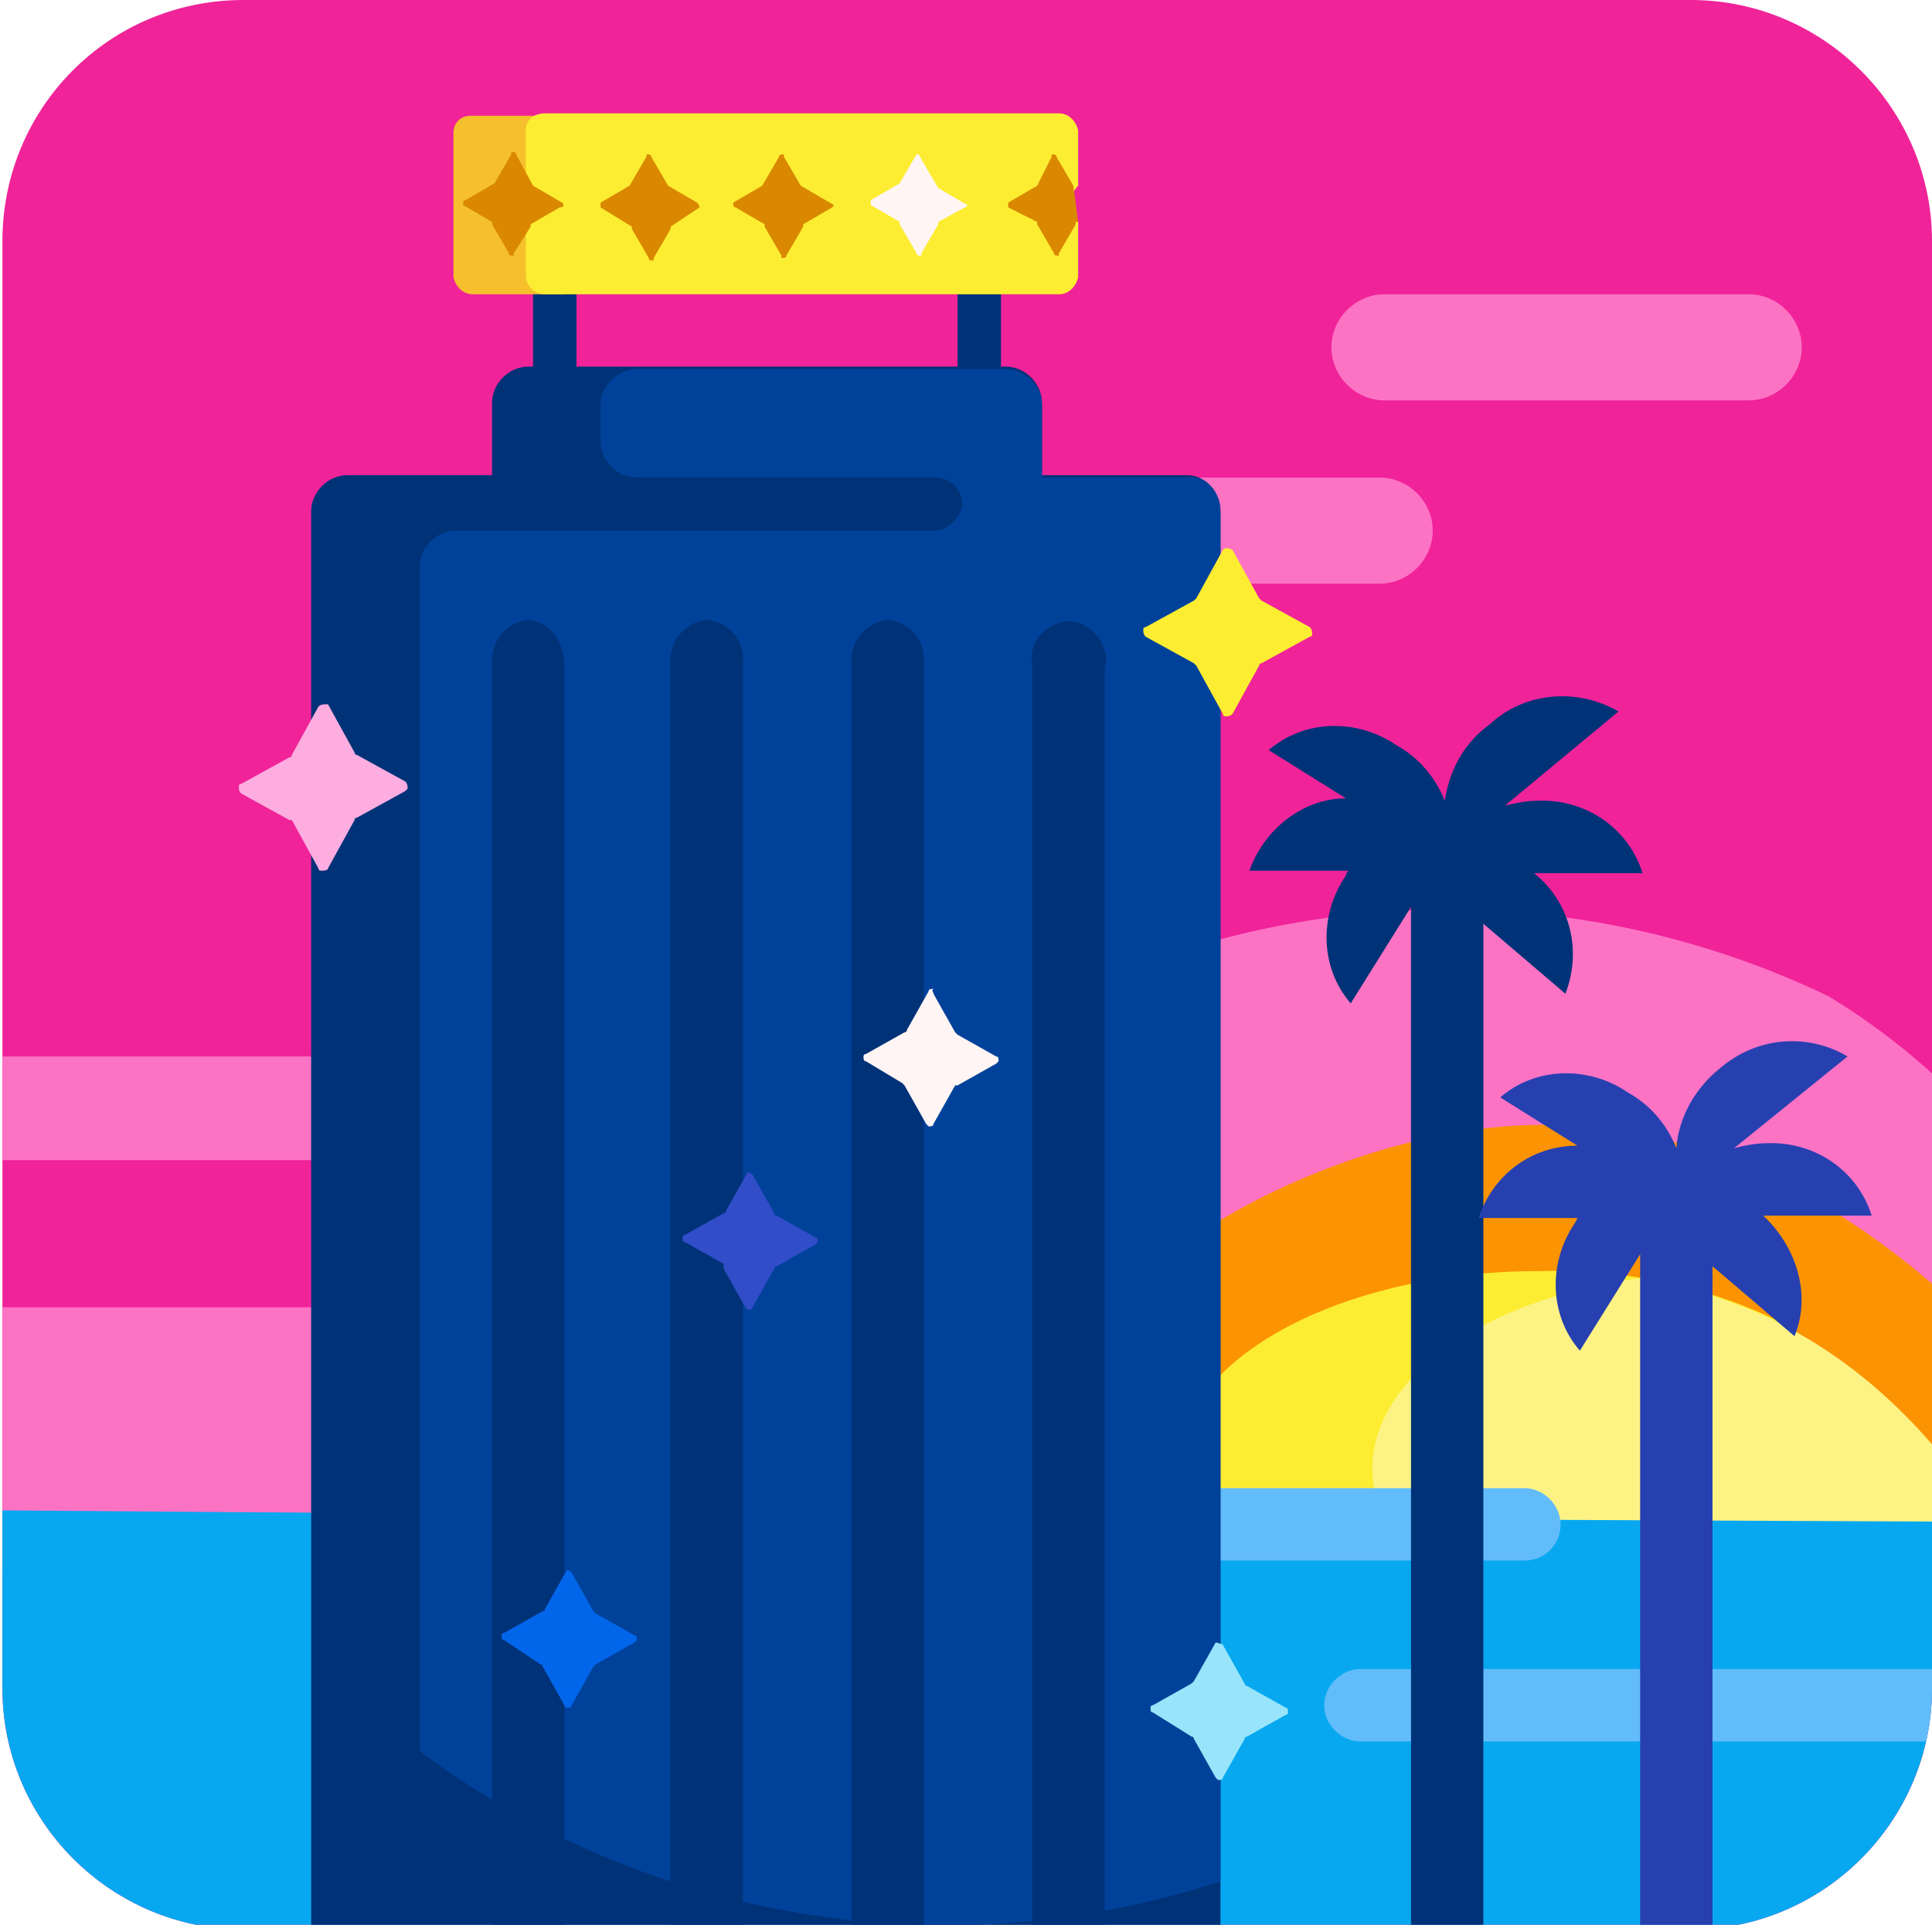 <?xml version="1.0" encoding="utf-8"?>
<!-- Generator: Adobe Illustrator 26.0.1, SVG Export Plug-In . SVG Version: 6.00 Build 0)  -->
<svg version="1.1" id="Layer_1" xmlns="http://www.w3.org/2000/svg" xmlns:xlink="http://www.w3.org/1999/xlink" x="0px" y="0px"
	 viewBox="0 0 80.1 79.8" style="enable-background:new 0 0 80.1 79.8;" xml:space="preserve">
<style type="text/css">
	.st0{fill:#F02399;}
	.st1{clip-path:url(#SVGID_00000044884498357161971100000011385051735001837485_);}
	.st2{fill:#FD73C4;}
	.st3{fill:#FC9302;}
	.st4{fill:#FDED32;}
	.st5{fill:#FDF385;}
	.st6{fill:#08A8F0;}
	.st7{fill:#63BCFA;}
	.st8{fill:#003278;}
	.st9{fill:#2740AF;}
	.st10{fill:#00429A;}
	.st11{fill:#F5C02C;}
	.st12{fill:#D98800;}
	.st13{fill:#FFF5F5;}
	.st14{fill:#FDADE0;}
	.st15{fill:#98E5FB;}
	.st16{fill:#0266EB;}
	.st17{fill:#314DC8;}
</style>
<g id="Layer_2_00000175305814496623862200000004345975909227336085_">
	<g id="Layer_1-2">
		<path class="st0" d="M10.1,0h60c5.5,0,10,4.5,10,10v60c0,5.5-4.5,10-10,10h-60c-5.5,0-10-4.5-10-10V10C0.1,4.5,4.5,0,10.1,0z"/>
		<g>
			<defs>
				<path id="SVGID_1_" d="M10.1,0h60c5.5,0,10,4.5,10,10v60c0,5.5-4.5,10-10,10h-60c-5.5,0-10-4.5-10-10V10C0.1,4.5,4.5,0,10.1,0z"
					/>
			</defs>
			<clipPath id="SVGID_00000147208810667291526000000016085393369317367462_">
				<use xlink:href="#SVGID_1_"  style="overflow:visible;"/>
			</clipPath>
			<g style="clip-path:url(#SVGID_00000147208810667291526000000016085393369317367462_);">
				<path class="st2" d="M39.8,22c0-1.2,1-2.2,2.2-2.2c0,0,0,0,0.1,0h15.1c1.2,0,2.2,1,2.2,2.2c0,1.2-1,2.2-2.2,2.2c0,0,0,0,0,0
					H42.1C40.9,24.2,39.9,23.3,39.8,22C39.8,22.1,39.8,22.1,39.8,22z M75.8,41.3c-16.5-7.9-36.3-2.4-46.4,12.9H-8.2
					c1,3.2,2.5,6.3,4.4,9.1c0.7,1.1,2,1.8,3.3,1.8h57.7l31.9,0.1c0.1-4-0.8-8-2.4-11.7C84.4,48.5,80.6,44.2,75.8,41.3L75.8,41.3z
					 M18.9,46c0-1.2-1.3-2.2-2.9-2.2H-3.2c0,1.5,0.2,2.9,0.5,4.3h18.7C17.6,48.2,18.9,47.2,18.9,46z M55.2,14.4c0-1.2,1-2.2,2.2-2.2
					l0,0h15.1c1.2,0,2.2,1,2.2,2.2s-1,2.2-2.2,2.2c0,0,0,0,0,0H57.4C56.2,16.6,55.2,15.6,55.2,14.4z"/>
				<path class="st3" d="M59.9,65.1H43.7c-0.6-1.3-0.8-2.7-0.8-4.2c0-7.3,10.9-13.5,19.5-14.2c14-1.1,23.1,12.3,23.6,13
					c-1.2,1.8-2.7,3.4-4.5,4.7C72.6,70.3,61.3,65.7,59.9,65.1z"/>
				<path class="st4" d="M74,54.9c-1.8,5.4-4.9,10.2-8.9,14.2c-0.4,0-0.9,0-1.3,0c-8.3,0-15-3.7-15-8.2s6.7-8.2,15-8.2
					C67.3,52.6,70.8,53.3,74,54.9L74,54.9z"/>
				<path class="st5" d="M65.8,68.4c-5.2-1.3-8.9-4.2-8.9-7.5c0-3.8,4.6-7,11-7.9c1.1,0.1,2.2,0.4,3.3,0.8c6.2,2,9.8,6.9,11.3,9.4
					C77.3,66,71.6,67.8,65.8,68.4L65.8,68.4z"/>
				<path class="st6" d="M83.2,63.1c-4.6,7,0.7,15-7.5,17.6c-3.6,1.1-31.4,0.5-36.1,0.8c-32.4,2.3-37.7,2-41.2-1.9
					c-1.6-1.8-4.1-6.2-1-17C21.5,62.8,59,63,83.2,63.1z"/>
				<path class="st7" d="M80.3,72.2H56.4c-0.8,0-1.5-0.7-1.5-1.5s0.7-1.5,1.5-1.5l0,0h23.9c0.8,0,1.5,0.7,1.5,1.5
					S81.2,72.2,80.3,72.2z M63.2,64.7h-24c-0.8,0-1.5-0.7-1.5-1.5c0-0.8,0.7-1.5,1.5-1.5h24c0.8,0,1.5,0.7,1.5,1.5
					C64.7,64,64.1,64.7,63.2,64.7z"/>
				<path class="st8" d="M50.6,21.2V84c-3.6,1.2-27.1,4.8-33.2,0.2c-1.6-1.2-3.1,1.3-4.5-0.1V21.2c0-0.8,0.7-1.5,1.5-1.5h6v-3
					c0-0.8,0.7-1.5,1.5-1.5h0.2v-4.5h1.8v4.5h15.8v-4.5h1.8v4.5h0.2c0.8,0,1.5,0.7,1.5,1.5v3h6C50,19.7,50.6,20.4,50.6,21.2z
					 M64.9,41.2l-3.4-2.9v45.3c-1,0.7-2,1.4-3,2v-48l-2.5,4c-1.3-1.5-1.3-3.7-0.2-5.3c0-0.1,0.1-0.2,0.1-0.2h-4.1c0.6-1.7,2.2-3,4-3
					l-3.2-2c1.5-1.3,3.7-1.3,5.3-0.2c0.9,0.5,1.6,1.3,2,2.3c0.2-1.3,0.8-2.4,1.9-3.2c1.4-1.3,3.6-1.5,5.3-0.5l-4.7,3.9
					c0.4-0.1,0.9-0.2,1.3-0.2c2-0.1,3.8,1.1,4.4,3h-4.5C65.1,37.4,65.6,39.4,64.9,41.2L64.9,41.2z"/>
				<path class="st9" d="M74.4,55.4l-3.4-2.9v27.9c-0.9,1.5-1.9,3-3,4.4V52l-2.5,4c-1.3-1.5-1.3-3.7-0.2-5.3l0.1-0.2h-4.1
					c0.6-1.8,2.2-3,4.1-3l-3.2-2c1.5-1.3,3.7-1.3,5.3-0.2c0.9,0.5,1.6,1.3,2,2.3c0.1-1.3,0.8-2.5,1.8-3.3c1.5-1.3,3.6-1.5,5.3-0.5
					l-4.7,3.8c0.4-0.1,0.9-0.2,1.3-0.2c2-0.1,3.8,1.1,4.4,3h-4.5C74.5,51.7,75.1,53.7,74.4,55.4z"/>
				<path class="st10" d="M50.6,21.2V78c-11.3,3.7-23.7,1.7-33.2-5.4V23.5c0-0.8,0.7-1.5,1.5-1.5h19.8c0.6,0,1.1-0.5,1.2-1.1
					c0-0.6-0.5-1.1-1.1-1.1H26.4c-0.8,0-1.5-0.7-1.5-1.5v-1.5c0-0.8,0.7-1.5,1.5-1.5h15.3c0.8,0,1.5,0.7,1.5,1.5v3h6
					C50,19.7,50.6,20.4,50.6,21.2z"/>
				<path class="st8" d="M45.8,27.6v64.1c-1,0.2-2,0.4-3,0.5V27.6c-0.2-0.8,0.4-1.6,1.2-1.8c0.8-0.2,1.6,0.4,1.8,1.2
					C45.9,27.2,45.9,27.4,45.8,27.6z M36.8,25.7c-0.9,0.1-1.6,0.9-1.5,1.9v64.5c1,0.1,2,0.2,3,0.2V27.6
					C38.4,26.6,37.8,25.8,36.8,25.7L36.8,25.7z M29.3,25.7c-0.9,0.1-1.6,0.9-1.5,1.9v62.6c1,0.4,2,0.7,3,1V27.6
					C30.9,26.6,30.3,25.8,29.3,25.7L29.3,25.7z M21.9,25.7c-0.9,0.1-1.6,0.9-1.5,1.9v58.4c1,0.7,2,1.4,3,2V27.6
					C23.4,26.6,22.8,25.8,21.9,25.7L21.9,25.7z"/>
				<path class="st11" d="M23.3,12.2h-3.7c-0.4,0-0.7-0.3-0.8-0.7c0,0,0,0,0,0v-6c0-0.4,0.3-0.7,0.7-0.7c0,0,0,0,0,0h3.7
					c0.4,0,0.8,0.3,0.8,0.7c0,0,0,0,0,0v6C24.1,11.9,23.7,12.2,23.3,12.2C23.3,12.2,23.3,12.2,23.3,12.2z"/>
				<path class="st4" d="M51.1,22.8l1.1,2c0,0,0.1,0.1,0.1,0.1l2,1.1c0.1,0.1,0.1,0.2,0.1,0.3c0,0,0,0,0,0c0,0,0,0.1-0.1,0.1l-2,1.1
					c0,0-0.1,0-0.1,0.1l-1.1,2c-0.1,0.1-0.2,0.1-0.3,0.1c0,0,0,0,0,0c0,0-0.1,0-0.1-0.1l-1.1-2c0,0-0.1-0.1-0.1-0.1l-2-1.1
					c-0.1-0.1-0.1-0.2-0.1-0.3c0,0,0,0,0,0c0,0,0-0.1,0.1-0.1l2-1.1c0,0,0.1-0.1,0.1-0.1l1.1-2C50.8,22.7,50.9,22.7,51.1,22.8
					C51,22.8,51.1,22.8,51.1,22.8z M43.9,12.2H22.6c-0.4,0-0.8-0.3-0.8-0.8v-6c0-0.4,0.3-0.7,0.8-0.7h21.3c0.4,0,0.7,0.3,0.8,0.7
					v2.3c-0.4,0.4-0.4,1.1,0,1.5v2.3C44.6,11.9,44.3,12.2,43.9,12.2z"/>
				<path class="st12" d="M34.5,8.6l-1.2,0.7c0,0,0,0,0,0.1l-0.7,1.2c0,0.1-0.1,0.1-0.2,0.1c0,0,0,0,0,0c0,0,0,0,0-0.1l-0.7-1.2
					c0,0,0,0,0-0.1l-1.2-0.7c-0.1,0-0.1-0.1-0.1-0.2c0,0,0,0,0,0h0l1.2-0.7c0,0,0,0,0,0l0.7-1.2c0-0.1,0.1-0.1,0.2-0.1
					c0,0,0,0,0,0.1l0.7,1.2c0,0,0,0,0,0l1.2,0.7C34.6,8.5,34.6,8.5,34.5,8.6C34.6,8.6,34.6,8.6,34.5,8.6z M44.5,7.7L44.5,7.7
					l-0.7-1.2c0-0.1-0.1-0.1-0.2-0.1c0,0,0,0,0,0.1L43,7.7l0,0l-1.2,0.7c0,0,0,0.1,0,0.2l0,0L43,9.2c0,0,0,0,0,0.1l0.7,1.2
					c0,0.1,0.1,0.1,0.2,0.1c0,0,0,0,0,0c0,0,0,0,0-0.1l0.7-1.2c0,0,0,0,0-0.1h0.1L44.5,7.7L44.5,7.7z M23.3,8.4l-1.2-0.7h0l-0.7-1.3
					c0-0.1-0.1-0.1-0.2-0.1l0,0.1l-0.7,1.2l0,0l-1.2,0.7c-0.1,0-0.1,0.1-0.1,0.2c0,0,0,0,0,0h0l1.2,0.7c0,0,0,0,0,0.1l0.7,1.2
					c0,0.1,0.1,0.1,0.2,0.1c0,0,0,0,0-0.1l0.7-1.1V9.3l1.2-0.7C23.4,8.6,23.4,8.5,23.3,8.4C23.3,8.4,23.3,8.4,23.3,8.4L23.3,8.4z
					 M28.9,8.4l-1.2-0.7h0L27,6.5c0-0.1-0.1-0.1-0.2-0.1c0,0,0,0,0,0.1l-0.7,1.2c0,0,0,0,0,0l-1.2,0.7c0,0,0,0.1,0,0.2l0,0l1.3,0.8
					c0,0,0,0,0,0.1l0.7,1.2c0,0.1,0.1,0.1,0.2,0.1c0,0,0,0,0,0c0,0,0,0,0-0.1l0.7-1.2l0-0.1L29,8.6C29,8.6,29,8.5,28.9,8.4L28.9,8.4
					z"/>
				<path class="st13" d="M38.7,41.2l0.9,1.6c0,0,0,0,0.1,0.1l1.6,0.9c0.1,0,0.1,0.1,0.1,0.2c0,0,0,0,0,0c0,0,0,0-0.1,0.1l-1.6,0.9
					L39.6,45l-0.9,1.6c0,0.1-0.1,0.1-0.2,0.1c0,0,0,0,0,0c0,0,0,0-0.1-0.1L37.5,45c0,0,0,0-0.1-0.1L35.9,44c-0.1,0-0.1-0.1-0.1-0.2
					c0,0,0,0,0,0c0,0,0-0.1,0.1-0.1l1.6-0.9c0,0,0.1,0,0.1-0.1l0.9-1.6c0-0.1,0.1-0.1,0.2-0.1C38.6,41.1,38.7,41.1,38.7,41.2
					L38.7,41.2z M38,6.4l-0.7,1.2l0,0l-1.2,0.7c0,0,0,0.1,0,0.2l0,0l1.2,0.7v0.1l0.7,1.2c0,0.1,0.1,0.1,0.2,0.1c0,0,0,0,0,0
					c0,0,0,0,0-0.1l0.7-1.2c0,0,0,0,0-0.1L40,8.6c0.1,0,0.1-0.1,0.1-0.1c0,0,0,0,0,0c0,0,0,0,0,0l-1.2-0.7l0,0l-0.7-1.2
					C38.1,6.4,38.1,6.4,38,6.4C38,6.4,38,6.4,38,6.4z"/>
				<path class="st14" d="M13.6,29.2l1.1,2c0,0,0,0.1,0.1,0.1l2,1.1c0.1,0.1,0.1,0.2,0.1,0.3c0,0-0.1,0.1-0.1,0.1l-2,1.1
					c0,0-0.1,0-0.1,0.1l-1.1,2c0,0.1-0.2,0.1-0.3,0.1c0,0,0,0,0,0c0,0-0.1,0-0.1-0.1l-1.1-2c0,0,0,0-0.1,0l-2-1.1
					c-0.1-0.1-0.1-0.2-0.1-0.3c0,0,0-0.1,0.1-0.1l2-1.1c0,0,0.1,0,0.1-0.1l1.1-2C13.3,29.2,13.4,29.2,13.6,29.2
					C13.5,29.2,13.5,29.2,13.6,29.2C13.6,29.2,13.6,29.2,13.6,29.2z"/>
				<path class="st15" d="M50.7,68.2l0.9,1.6c0,0,0,0.1,0.1,0.1l1.6,0.9c0.1,0,0.1,0.1,0.1,0.2c0,0,0,0,0,0c0,0,0,0.1-0.1,0.1
					l-1.6,0.9c0,0-0.1,0-0.1,0.1l-0.9,1.6c0,0.1-0.1,0.1-0.2,0.1c0,0,0,0-0.1-0.1l-0.9-1.6c0,0,0-0.1-0.1-0.1L47.8,71
					c-0.1,0-0.1-0.1-0.1-0.2c0,0,0-0.1,0.1-0.1l1.6-0.9c0,0,0,0,0.1-0.1l0.9-1.6C50.4,68.1,50.5,68.1,50.7,68.2
					C50.6,68.1,50.6,68.1,50.7,68.2C50.6,68.1,50.7,68.1,50.7,68.2z"/>
				<path class="st16" d="M23.7,65.2l0.9,1.6c0,0,0,0,0.1,0.1l1.6,0.9c0.1,0,0.1,0.1,0.1,0.2c0,0,0,0-0.1,0.1l-1.6,0.9
					c0,0,0,0-0.1,0.1l-0.9,1.6c0,0.1-0.1,0.1-0.2,0.1c0,0,0,0,0,0c0,0-0.1,0-0.1-0.1l-0.9-1.6c0,0,0-0.1-0.1-0.1L20.9,68
					c-0.1,0-0.1-0.1-0.1-0.2c0,0,0,0,0,0c0,0,0-0.1,0.1-0.1l1.6-0.9c0,0,0.1,0,0.1-0.1l0.9-1.6C23.5,65.1,23.6,65.1,23.7,65.2
					C23.7,65.1,23.7,65.1,23.7,65.2z"/>
				<path class="st17" d="M31.2,48.7l0.9,1.6c0,0,0,0.1,0.1,0.1l1.6,0.9c0.1,0,0.1,0.1,0.1,0.2c0,0,0,0,0,0l-0.1,0.1l-1.6,0.9
					c0,0-0.1,0-0.1,0.1l-0.9,1.6c0,0.1-0.1,0.1-0.2,0.1c0,0,0,0-0.1-0.1l-0.9-1.6L30,52.4l-1.6-0.9c-0.1,0-0.1-0.1-0.1-0.2
					c0,0,0-0.1,0.1-0.1l1.6-0.9c0,0,0.1,0,0.1-0.1l0.9-1.6C31,48.6,31.1,48.6,31.2,48.7C31.2,48.6,31.2,48.6,31.2,48.7
					C31.2,48.6,31.2,48.7,31.2,48.7z"/>
			</g>
		</g>
	</g>
</g>
</svg>
